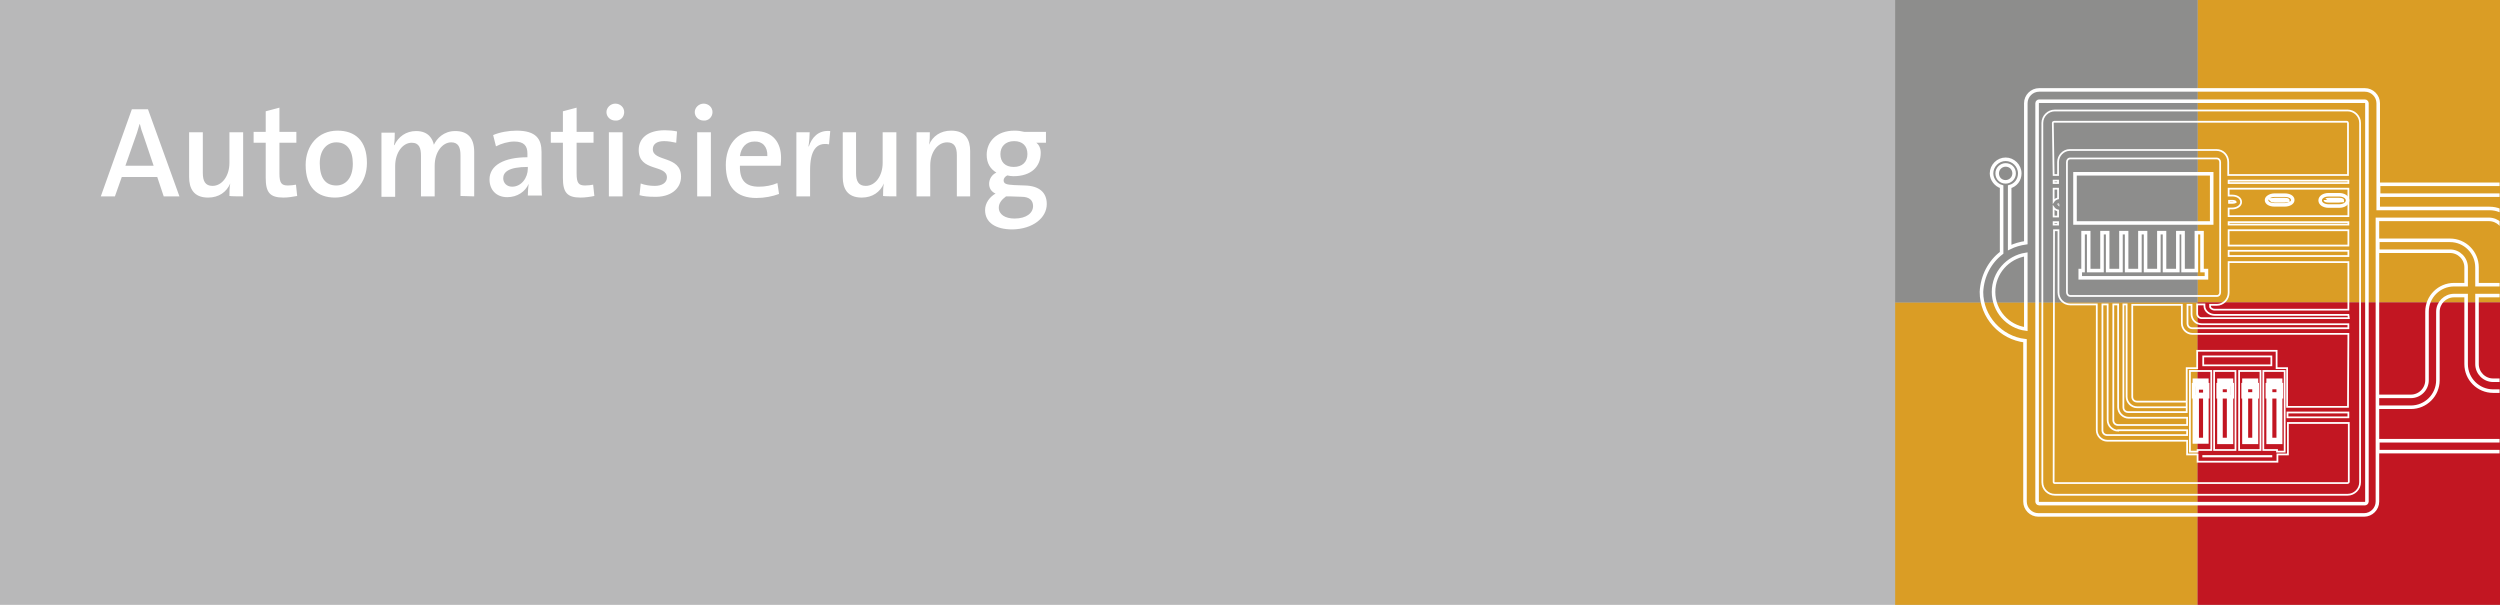 <?xml version="1.0" encoding="utf-8"?>
<!-- Generator: Adobe Illustrator 27.9.0, SVG Export Plug-In . SVG Version: 6.00 Build 0)  -->
<svg version="1.1" id="Ebene_1" xmlns="http://www.w3.org/2000/svg" xmlns:xlink="http://www.w3.org/1999/xlink" x="0px" y="0px"
	 viewBox="0 0 620 150" style="enable-background:new 0 0 620 150;" xml:space="preserve">
<style type="text/css">
	.st0{fill:#B8B8B9;}
	.st1{fill:#DA9D25;}
	.st2{fill:#8D8D8C;}
	.st3{fill:#C21622;}
	.st4{clip-path:url(#SVGID_00000114032004044350828820000014424742760983546503_);fill:#FFFFFF;}
	
		.st5{clip-path:url(#SVGID_00000007393775858755639590000009441447304821970824_);fill:none;stroke:#FFFFFF;stroke-width:0.44;stroke-miterlimit:10;}
	
		.st6{clip-path:url(#SVGID_00000029034994383627885760000000281650225831288479_);fill:none;stroke:#FFFFFF;stroke-width:0.88;stroke-miterlimit:10;}
	
		.st7{clip-path:url(#SVGID_00000110461645323128819300000018258443022126290056_);fill:none;stroke:#FFFFFF;stroke-width:0.88;stroke-miterlimit:10;}
	.st8{fill:none;stroke:#FFFFFF;stroke-width:0.88;stroke-miterlimit:10;}
	
		.st9{clip-path:url(#SVGID_00000105426446167775502620000017757653310726462137_);fill:none;stroke:#FFFFFF;stroke-width:0.88;stroke-miterlimit:10;}
</style>
<rect y="0" class="st0" width="620" height="150"/>
<rect x="470" y="75" class="st1" width="75" height="75"/>
<rect x="545" class="st1" width="75" height="75"/>
<rect x="470" class="st2" width="75" height="75"/>
<rect x="545" y="75" class="st3" width="75" height="75"/>
<g>
	<g>
		<defs>
			<rect id="SVGID_1_" y="0" width="620" height="150"/>
		</defs>
		<clipPath id="SVGID_00000115474631854708704710000001997543248251277745_">
			<use xlink:href="#SVGID_1_"  style="overflow:visible;"/>
		</clipPath>
		<path style="clip-path:url(#SVGID_00000115474631854708704710000001997543248251277745_);fill:#FFFFFF;" d="M256.2,51.1
			c0,1.7-1.6,3.1-4.6,3.1c-2.3,0-3.9-1-3.9-2.7c0-1.1,0.7-2,1.8-2.8h0.9l2.9,0.1C255.3,48.8,256.2,49.7,256.2,51.1 M254.8,38.2
			c0,2-1.3,3.2-3.4,3.2c-2.1,0-3.3-1.2-3.3-3.2c0-1.8,1.2-3.2,3.4-3.2C253.6,35,254.8,36.2,254.8,38.2 M259.6,50.6
			c0-2.9-1.9-4.5-5.4-4.6l-2.7-0.1c-1.9-0.1-2.6-0.3-2.6-1.2c0-0.4,0.3-0.9,0.9-1.2c0.5,0.1,0.9,0.2,1.5,0.2c4.5,0,6.8-2.4,6.8-5.8
			c0-1.1-0.4-2-1.1-2.5h2.4v-2.7h-5.4c-0.8-0.2-1.5-0.3-2.4-0.3c-4.5,0-6.9,2.8-6.9,6c0,2.1,0.9,3.5,2.4,4.4
			c-1.1,0.5-1.8,1.6-1.8,2.8c0,1.1,0.6,2,1.6,2.4c-1.4,0.8-2.6,2.3-2.6,4.1c0,3.1,2.6,4.8,6.8,4.8C256.2,56.8,259.6,54,259.6,50.6
			 M240.6,48.7V37.5c0-2.8-1.1-5.1-4.7-5.1c-2.7,0-4.6,1.4-5.5,3.5h0c0.2-0.9,0.2-2.3,0.2-3.1h-3.3v15.9h3.4V41
			c0-3.2,1.8-5.7,4.2-5.7c1.8,0,2.4,1.2,2.4,3.2v10.2L240.6,48.7L240.6,48.7z M222.3,48.7V32.8h-3.4v7.6c0,3.2-1.8,5.7-4.2,5.7
			c-1.8,0-2.4-1.2-2.4-3.2V32.8H209v11.1c0,2.8,1.1,5.1,4.7,5.1c2.7,0,4.6-1.4,5.5-3.5h0c-0.2,0.9-0.2,2.3-0.2,3.1
			C219,48.7,222.3,48.7,222.3,48.7z M205.9,32.5c-3-0.3-4.6,1.7-5.3,3.8h-0.1c0.2-1.2,0.3-2.6,0.3-3.5h-3.3v15.9h3.4v-6.5
			c0-4.8,1.5-7,4.7-6.4L205.9,32.5z M190.3,38.7h-6.8c0.3-2.2,1.6-3.6,3.6-3.6C189.1,35,190.4,36.4,190.3,38.7 M193.7,39.1
			c0-3.6-1.9-6.6-6.4-6.6c-4.6,0-7.3,3.6-7.3,8.4c0,5.6,2.7,8.2,7.6,8.2c2,0,4-0.4,5.6-1l-0.4-2.7c-1.4,0.6-3,0.9-4.6,0.9
			c-3.3,0-4.8-1.6-4.7-5.2h10.1C193.7,40.4,193.7,39.6,193.7,39.1 M176.3,32.8h-3.4v15.9h3.4V32.8z M176.7,27.8c0-1.2-1-2.1-2.2-2.1
			c-1.2,0-2.2,1-2.2,2.1c0,1.2,1,2.1,2.2,2.1C175.7,30,176.7,29,176.7,27.8 M168.9,43.8c0-5.3-7-3.6-7-6.8c0-1.2,0.9-2,2.8-2
			c1,0,2.1,0.2,3,0.4l0.2-2.8c-0.9-0.2-2-0.3-3-0.3c-4.4,0-6.5,2.1-6.5,4.9c0,5.5,7,3.5,7,6.8c0,1.3-1.2,2.1-3,2.1
			c-1.2,0-2.5-0.2-3.5-0.6l-0.3,2.9c1,0.3,2.3,0.4,3.5,0.4C166.3,49,168.9,46.8,168.9,43.8 M154.4,32.8h-3.4v15.9h3.4V32.8z
			 M154.8,27.8c0-1.2-1-2.1-2.2-2.1c-1.2,0-2.2,1-2.2,2.1c0,1.2,1,2.1,2.2,2.1C153.9,30,154.8,29,154.8,27.8 M147.4,48.6l-0.3-2.8
			c-0.6,0.1-1.2,0.2-2,0.2c-1.6,0-2.1-0.6-2.1-3v-7.6h4.2v-2.7h-4.2v-6l-3.4,0.9v5.1h-3v2.7h3v8.7c0,3.6,1,4.9,4.4,4.9
			C145.1,49,146.5,48.8,147.4,48.6 M130.9,41.8c0,2.3-1.6,4.5-3.9,4.5c-1.3,0-2.2-0.9-2.2-2.1c0-1.5,1.3-2.8,6.1-2.8V41.8z
			 M134.4,48.7c-0.1-1.3-0.1-3-0.1-4.4v-6.6c0-3.2-1.3-5.3-6.2-5.3c-2,0-4.2,0.4-5.8,1.1l0.7,2.8c1.3-0.7,3.1-1.2,4.5-1.2
			c2.5,0,3.3,1.1,3.3,3V39c-5.8,0-9.4,2-9.4,5.5c0,2.6,1.7,4.4,4.4,4.4c2.5,0,4.5-1.4,5.3-3.3l0,0c-0.1,0.9-0.2,1.9-0.2,2.9H134.4z
			 M117.6,48.7v-11c0-3.6-1.7-5.2-4.7-5.2c-2.9,0-4.6,1.9-5.3,3.4c-0.3-1.4-1.3-3.4-4.4-3.4c-2.5,0-4.4,1.4-5.4,3.5l-0.1,0
			c0.2-1,0.2-2.3,0.2-3.1h-3.3v15.9h3.4v-7.6c0-3.4,1.9-5.8,4.1-5.8c1.9,0,2.3,1.4,2.3,3.2v10.1h3.4v-7.6c0-3.5,2-5.8,4.1-5.8
			c1.8,0,2.3,1.3,2.3,3.2v10.1L117.6,48.7L117.6,48.7z M87.5,40.6c0,3.7-1.9,5.4-4.1,5.4c-2.7,0-4.1-1.9-4.1-5.5
			c0-3.6,2-5.2,4.1-5.2C86.1,35.3,87.5,37.3,87.5,40.6 M91,40.4c0-5.6-3-8-7.3-8c-4.8,0-7.9,3.7-7.9,8.5c0,5.6,2.9,8.1,7.3,8.1
			C87.8,49,91,45.3,91,40.4 M73.7,48.6l-0.3-2.8c-0.6,0.1-1.2,0.2-2,0.2c-1.6,0-2.1-0.6-2.1-3v-7.6h4.2v-2.7h-4.2v-6l-3.4,0.9v5.1
			h-3v2.7h3v8.7c0,3.6,1,4.9,4.4,4.9C71.4,49,72.7,48.8,73.7,48.6 M60.3,48.7V32.8h-3.4v7.6c0,3.2-1.8,5.7-4.2,5.7
			c-1.8,0-2.4-1.2-2.4-3.2V32.8h-3.4v11.1c0,2.8,1.1,5.1,4.7,5.1c2.7,0,4.6-1.4,5.5-3.5h0c-0.2,0.9-0.2,2.3-0.2,3.1
			C57,48.7,60.3,48.7,60.3,48.7z M38.1,41.1h-7l2.6-7.4c0.4-1,0.6-2,0.9-2.9h0.1c0.2,0.9,0.5,1.9,0.9,2.9L38.1,41.1z M44.5,48.7
			l-7.8-21.6h-4l-7.7,21.6h3.5l1.7-4.8H39l1.6,4.8H44.5z"/>
	</g>
</g>
<g>
	<g>
		<defs>
			<rect id="SVGID_00000031927019874198127940000006153852882320723872_" y="0" width="620" height="150"/>
		</defs>
		<clipPath id="SVGID_00000076564554117408220890000017073300825441305528_">
			<use xlink:href="#SVGID_00000031927019874198127940000006153852882320723872_"  style="overflow:visible;"/>
		</clipPath>
	</g>
	<g>
		<defs>
			<rect id="SVGID_00000181078694377239733910000010069766191409452703_" y="0" width="620" height="150"/>
		</defs>
		<clipPath id="SVGID_00000100350126965958148400000004022479669887754884_">
			<use xlink:href="#SVGID_00000181078694377239733910000010069766191409452703_"  style="overflow:visible;"/>
		</clipPath>
	</g>
</g>
<g>
	<g>
		<defs>
			<rect id="SVGID_00000136370691815947467800000003150627872736692382_" x="478.9" y="9" width="141" height="132"/>
		</defs>
		<clipPath id="SVGID_00000124853338670812644310000016745897985645883520_">
			<use xlink:href="#SVGID_00000136370691815947467800000003150627872736692382_"  style="overflow:visible;"/>
		</clipPath>
		
			<path style="clip-path:url(#SVGID_00000124853338670812644310000016745897985645883520_);fill:none;stroke:#FFFFFF;stroke-width:0.44;stroke-miterlimit:10;" d="
			M509.3,43.4h1.1v-3.2c0-1.6,1.3-3,2.9-3h36.4c1.6,0,2.9,1.3,2.9,3v3.2h29.7V30.5c0-0.1-0.1-0.3-0.3-0.3h-72.6
			c-0.1,0-0.3,0.1-0.3,0.3L509.3,43.4L509.3,43.4z M509.3,45.4h1.1v-0.6h-1.1V45.4z M509.3,49.9c0.2-0.3,0.6-0.6,1.1-0.7v-2.4h-1.1
			V49.9z M510.5,50.7L510.5,50.7C510.5,50.6,510.4,50.6,510.5,50.7C510.4,50.6,510.5,50.7,510.5,50.7z M509.3,53.7h1.1v-1.5
			c-0.5-0.1-0.9-0.4-1.1-0.7V53.7z M509.3,55.7h1.1v-0.6h-1.1V55.7z M509.3,119.5c0,0.2,0.1,0.3,0.3,0.3h72.6c0.1,0,0.3-0.1,0.3-0.3
			v-14.6h-15.1v7.8h-2.6v1.8H545v-1.8h-2.6v-3.4h-19.8c-1.4,0-2.6-1.2-2.6-2.6V75.5h-6.6c-1.6,0-2.9-1.3-2.9-3V57.1h-1.1
			L509.3,119.5L509.3,119.5z M582.4,102.3h-15.1v1.2h15.1V102.3z M563.3,113.1h-16.9v0.1h16.9V113.1z M561.3,92v19.6h3.4v0.4h1.9V92
			H561.3z M555.3,111.6h5.3V92h-5.3V111.6z M549.1,111.6h5.3V92h-5.3V111.6z M563.3,88.4h-16.9v2.2h16.9V88.4z M548.4,111.6V92h-5.3
			v20h1.9v-0.4C545,111.6,548.4,111.6,548.4,111.6z M582.4,82.8h-38.7c-1.4,0-2.6-1.2-2.6-2.6v-4.6h-12.3v22.8
			c0,0.7,0.5,1.2,1.2,1.2h12.3v1.4h-12.3c-1.4,0-2.6-1.2-2.6-2.6V75.5h-0.8V101c0,0.7,0.5,1.2,1.2,1.2h14.5V91.3h2.6V87h19.7v4.3
			h2.6v9.6h15.1L582.4,82.8L582.4,82.8z M582.4,80.4H546c-1.4,0-2.5-1.1-2.5-2.5v-2.3h-1v4.6c0,0.7,0.5,1.2,1.2,1.2h38.7L582.4,80.4
			L582.4,80.4z M582.4,78.1h-33.1c-1.4,0-2.6-1-2.6-2.2v-0.4h-1.8v2.3c0,0.6,0.5,1.1,1.1,1.1h36.5L582.4,78.1L582.4,78.1z
			 M549.8,73.4c0.5,0,0.8-0.4,0.8-0.9V40.2c0-0.5-0.4-0.9-0.8-0.9h-36.4c-0.5,0-0.8,0.4-0.8,0.9v32.3c0,0.5,0.4,0.9,0.8,0.9H549.8z
			 M542.4,105.4v-1.8h-14.5c-1.4,0-2.6-1.2-2.6-2.6V75.5h-1.2v28.7c0,0.7,0.5,1.2,1.2,1.2H542.4z M525.3,106.8
			c-1.4,0-2.6-1.2-2.6-2.6V75.5h-1.3v31.2c0,0.7,0.5,1.2,1.2,1.2h19.8v-1.2H525.3z M582.4,65h-29.7v7.6c0,1.6-1.3,3-2.9,3h-1.7v0.4
			c0,0.4,0.5,0.8,1.2,0.8h33.1V65z M582.4,62.2h-29.7v1.3h29.7V62.2z M582.4,57.1h-29.7v3.8h29.7V57.1z M582.4,55.1h-29.7v0.6h29.7
			V55.1z M552.8,49.9v0.4h0.9c0.5,0,0.8-0.2,0.8-0.2c0,0,0,0,0,0c0-0.1-0.4-0.3-0.8-0.3H552.8z M582.4,46.8h-29.7v1.7h0.9
			c1.3,0,2.2,0.7,2.2,1.6s-1,1.6-2.2,1.6h-0.9v1.9h29.7V46.8z M582.4,44.8h-29.7v0.6h29.7V44.8z M509.6,27.4h72.6
			c1.7,0,3.1,1.4,3.1,3.1v89.1c0,1.7-1.4,3.1-3.1,3.1h-72.6c-1.7,0-3.1-1.4-3.1-3.1V30.5C506.5,28.8,507.9,27.4,509.6,27.4z"/>
	</g>
	<g>
		<defs>
			<rect id="SVGID_00000007404651498959078580000014017634274971499149_" x="478.9" y="9" width="141" height="132"/>
		</defs>
		<clipPath id="SVGID_00000138572078610664794920000000165380480009129615_">
			<use xlink:href="#SVGID_00000007404651498959078580000014017634274971499149_"  style="overflow:visible;"/>
		</clipPath>
		
			<path style="clip-path:url(#SVGID_00000138572078610664794920000000165380480009129615_);fill:none;stroke:#FFFFFF;stroke-width:0.88;stroke-miterlimit:10;" d="
			M577.5,49.8h2.6c0.4,0,0.7-0.1,0.8-0.1c0,0,0,0,0,0c0-0.1-0.3-0.2-0.8-0.2h-2.6c-0.5,0-0.8,0.2-0.8,0.1
			C576.7,49.7,577,49.8,577.5,49.8z M577.5,48.3h2.6c1.2,0,2.1,0.6,2.1,1.4s-0.9,1.4-2.1,1.4h-2.6c-1.2,0-2.1-0.6-2.1-1.4
			S576.3,48.3,577.5,48.3z"/>
	</g>
	<g>
		<defs>
			<rect id="SVGID_00000150819895660679421580000001189184411266244529_" x="478.9" y="9" width="141" height="132"/>
		</defs>
		<clipPath id="SVGID_00000132776812723396089470000001936293731887362701_">
			<use xlink:href="#SVGID_00000150819895660679421580000001189184411266244529_"  style="overflow:visible;"/>
		</clipPath>
		
			<path style="clip-path:url(#SVGID_00000132776812723396089470000001936293731887362701_);fill:none;stroke:#FFFFFF;stroke-width:0.88;stroke-miterlimit:10;" d="
			M564.1,49.8h2.5c0.4,0,0.7-0.1,0.8-0.1c0,0,0,0,0,0c0-0.1-0.3-0.2-0.8-0.2h-2.5c-0.4,0-0.7,0.1-0.8,0.1
			C563.4,49.7,563.7,49.8,564.1,49.8z M564.1,48.4h2.5c1.2,0,2,0.5,2,1.2c0,0.7-0.9,1.2-2,1.2h-2.5c-1.2,0-2-0.5-2-1.2
			C562.1,49,563,48.4,564.1,48.4z"/>
	</g>
</g>
<rect x="514.6" y="43.1" class="st8" width="33.9" height="12.2"/>
<polygon class="st8" points="516.6,57.7 518,57.7 518,67.1 521.3,67.1 521.3,57.7 522.7,57.7 522.7,67.1 526,67.1 526,57.7 
	527.4,57.7 527.4,67.1 530.7,67.1 530.7,57.7 532.1,57.7 532.1,67.1 535.4,67.1 535.4,57.7 536.8,57.7 536.8,67.1 540.1,67.1 
	540.1,57.7 541.4,57.7 541.4,67.1 544.7,67.1 544.7,57.7 546.1,57.7 546.1,67.1 547.2,67.1 547.2,68.9 515.9,68.9 515.9,67.1 
	516.6,67.1 "/>
<path class="st8" d="M565,98.4h-1.9V109h1.9V98.4z M565,96.1h-1.9v1.6h1.9V96.1z M565,95h-1.9v0.5h1.9V95z M565.6,109.7h-3.1V98.4
	h-0.2v-3h0.2v-1.1h3.1v1.1h0.2v3h-0.2V109.7z"/>
<path class="st8" d="M559,98.4h-1.9V109h1.9V98.4z M559,96.1h-1.9v1.6h1.9V96.1z M559,95h-1.9v0.5h1.9V95z M559.6,109.7h-3.1V98.4
	h-0.2v-3h0.2v-1.1h3.1v1.1h0.2v3h-0.2V109.7z"/>
<path class="st8" d="M552.7,98.4h-1.9V109h1.9V98.4z M552.7,96.1h-1.9v1.6h1.9V96.1z M552.7,95h-1.9v0.5h1.9V95z M553.4,109.7h-3.1
	V98.4h-0.2v-3h0.2v-1.1h3.1v1.1h0.2v3h-0.2V109.7z"/>
<path class="st8" d="M544.9,95.5h1.9V95h-1.9V95.5z M544.9,97.8h1.9v-1.6h-1.9V97.8z M544.9,109h1.9V98.4h-1.9V109z M544.2,98.4
	h-0.2v-3h0.2v-1.1h3.1v1.1h0.2v3h-0.2v11.2h-3.1V98.4z"/>
<g>
	<g>
		<defs>
			<rect id="SVGID_00000006708019187760284740000012070246447677328554_" x="478.9" y="9" width="141" height="132"/>
		</defs>
		<clipPath id="SVGID_00000009591727335869446450000017232702507388318634_">
			<use xlink:href="#SVGID_00000006708019187760284740000012070246447677328554_"  style="overflow:visible;"/>
		</clipPath>
		
			<path style="clip-path:url(#SVGID_00000009591727335869446450000017232702507388318634_);fill:none;stroke:#FFFFFF;stroke-width:0.88;stroke-miterlimit:10;" d="
			M502.4,81.6V63.1c-4.5,0.7-8,4.6-8,9.3S497.9,81,502.4,81.6z M499.5,43c0-1.2-0.9-2.1-2.1-2.1c-1.1,0-2.1,0.9-2.1,2.1
			c0,1.2,0.9,2.1,2.1,2.1C498.5,45.1,499.5,44.2,499.5,43z M505.2,60.2v24.4v39.8c0,0.2,0.2,0.5,0.5,0.5h80.8c0.2,0,0.5-0.2,0.5-0.5
			V25.6c0-0.2-0.2-0.5-0.5-0.5h-80.8c-0.2,0-0.5,0.2-0.5,0.5V60.2z M614.3,73.3v17c0,2.2,1.8,4,4,4h61.5v-7.5h-24.2
			c-3.7,0-6.7-3-6.7-6.7v-6.8L614.3,73.3L614.3,73.3z M679.8,73.3h-28.2v6.8c0,2.2,1.8,4,4,4h24.2L679.8,73.3L679.8,73.3z
			 M679.8,51.2h-7.2c-2.2,0-4,1.8-4,4v2.7c0,3.7-3,6.7-6.7,6.7h-10.3v6h28.2L679.8,51.2L679.8,51.2z M682.5,84.1h21c2.2,0,4-1.8,4-4
			v-6.8h-25L682.5,84.1L682.5,84.1z M496.4,62.7V46.3c-1.4-0.4-2.5-1.8-2.5-3.3c0-1.9,1.6-3.5,3.5-3.5c1.9,0,3.5,1.6,3.5,3.5
			c0,1.6-1,2.9-2.5,3.3v15.1c1.2-0.6,2.6-1,4-1.2V25.6c0-1.8,1.5-3.3,3.3-3.3h80.8c1.8,0,3.3,1.5,3.3,3.3v26.1h27.6
			c3.7,0,6.7,2.9,6.7,6.4c0,2.1,1.8,3.8,4,3.8h21v-9.5c0-2.2-1.8-4-4-4h-55.2v-2.7h55.2c3.7,0,6.7,3,6.7,6.7v9.5h10.3
			c2.2,0,4-1.8,4-4v-2.7c0-3.7,3-6.7,6.7-6.7h7.2v-2.1c0-3.7,3-6.7,6.7-6.7h83.7v2.7h-83.7c-2.2,0-4,1.8-4,4v2.1H712v2.7h-29.5v19.4
			h25v-4.3c0-3.7,3-6.7,6.7-6.7h94.3v2.7h-94.3c-2.2,0-4,1.8-4,4v4.3h34.7v2.7h-34.7v6.8c0,3.7-3,6.7-6.7,6.7h-21v7.5h84.8V97h-84.8
			v8.3c0,3.7-3,6.7-6.7,6.7h-86.1v-2.7h86.1c2.2,0,4-1.8,4-4V97h-61.5c-3.7,0-6.7-3-6.7-6.7v-17h-3c-2.2,0-4,1.8-4,4v17
			c0,3.7-3,6.7-6.7,6.7h-8.3v-2.7h8.3c2.2,0,4-1.8,4-4v-17c0-3.7,3-6.7,6.7-6.7h3v-4.3c0-2.2-1.8-4-4-4h-17.9v-2.7h17.9
			c3.7,0,6.7,3,6.7,6.7v4.3h34.6v-6h-21c-3.7,0-6.7-2.9-6.7-6.4c0-2.1-1.8-3.8-4-3.8h-27.6v70c0,1.8-1.5,3.3-3.3,3.3h-80.8
			c-1.8,0-3.3-1.5-3.3-3.3V84.5c-6-0.7-10.8-5.9-10.8-12.1C491.6,68.4,493.5,64.9,496.4,62.7z"/>
	</g>
</g>
</svg>
